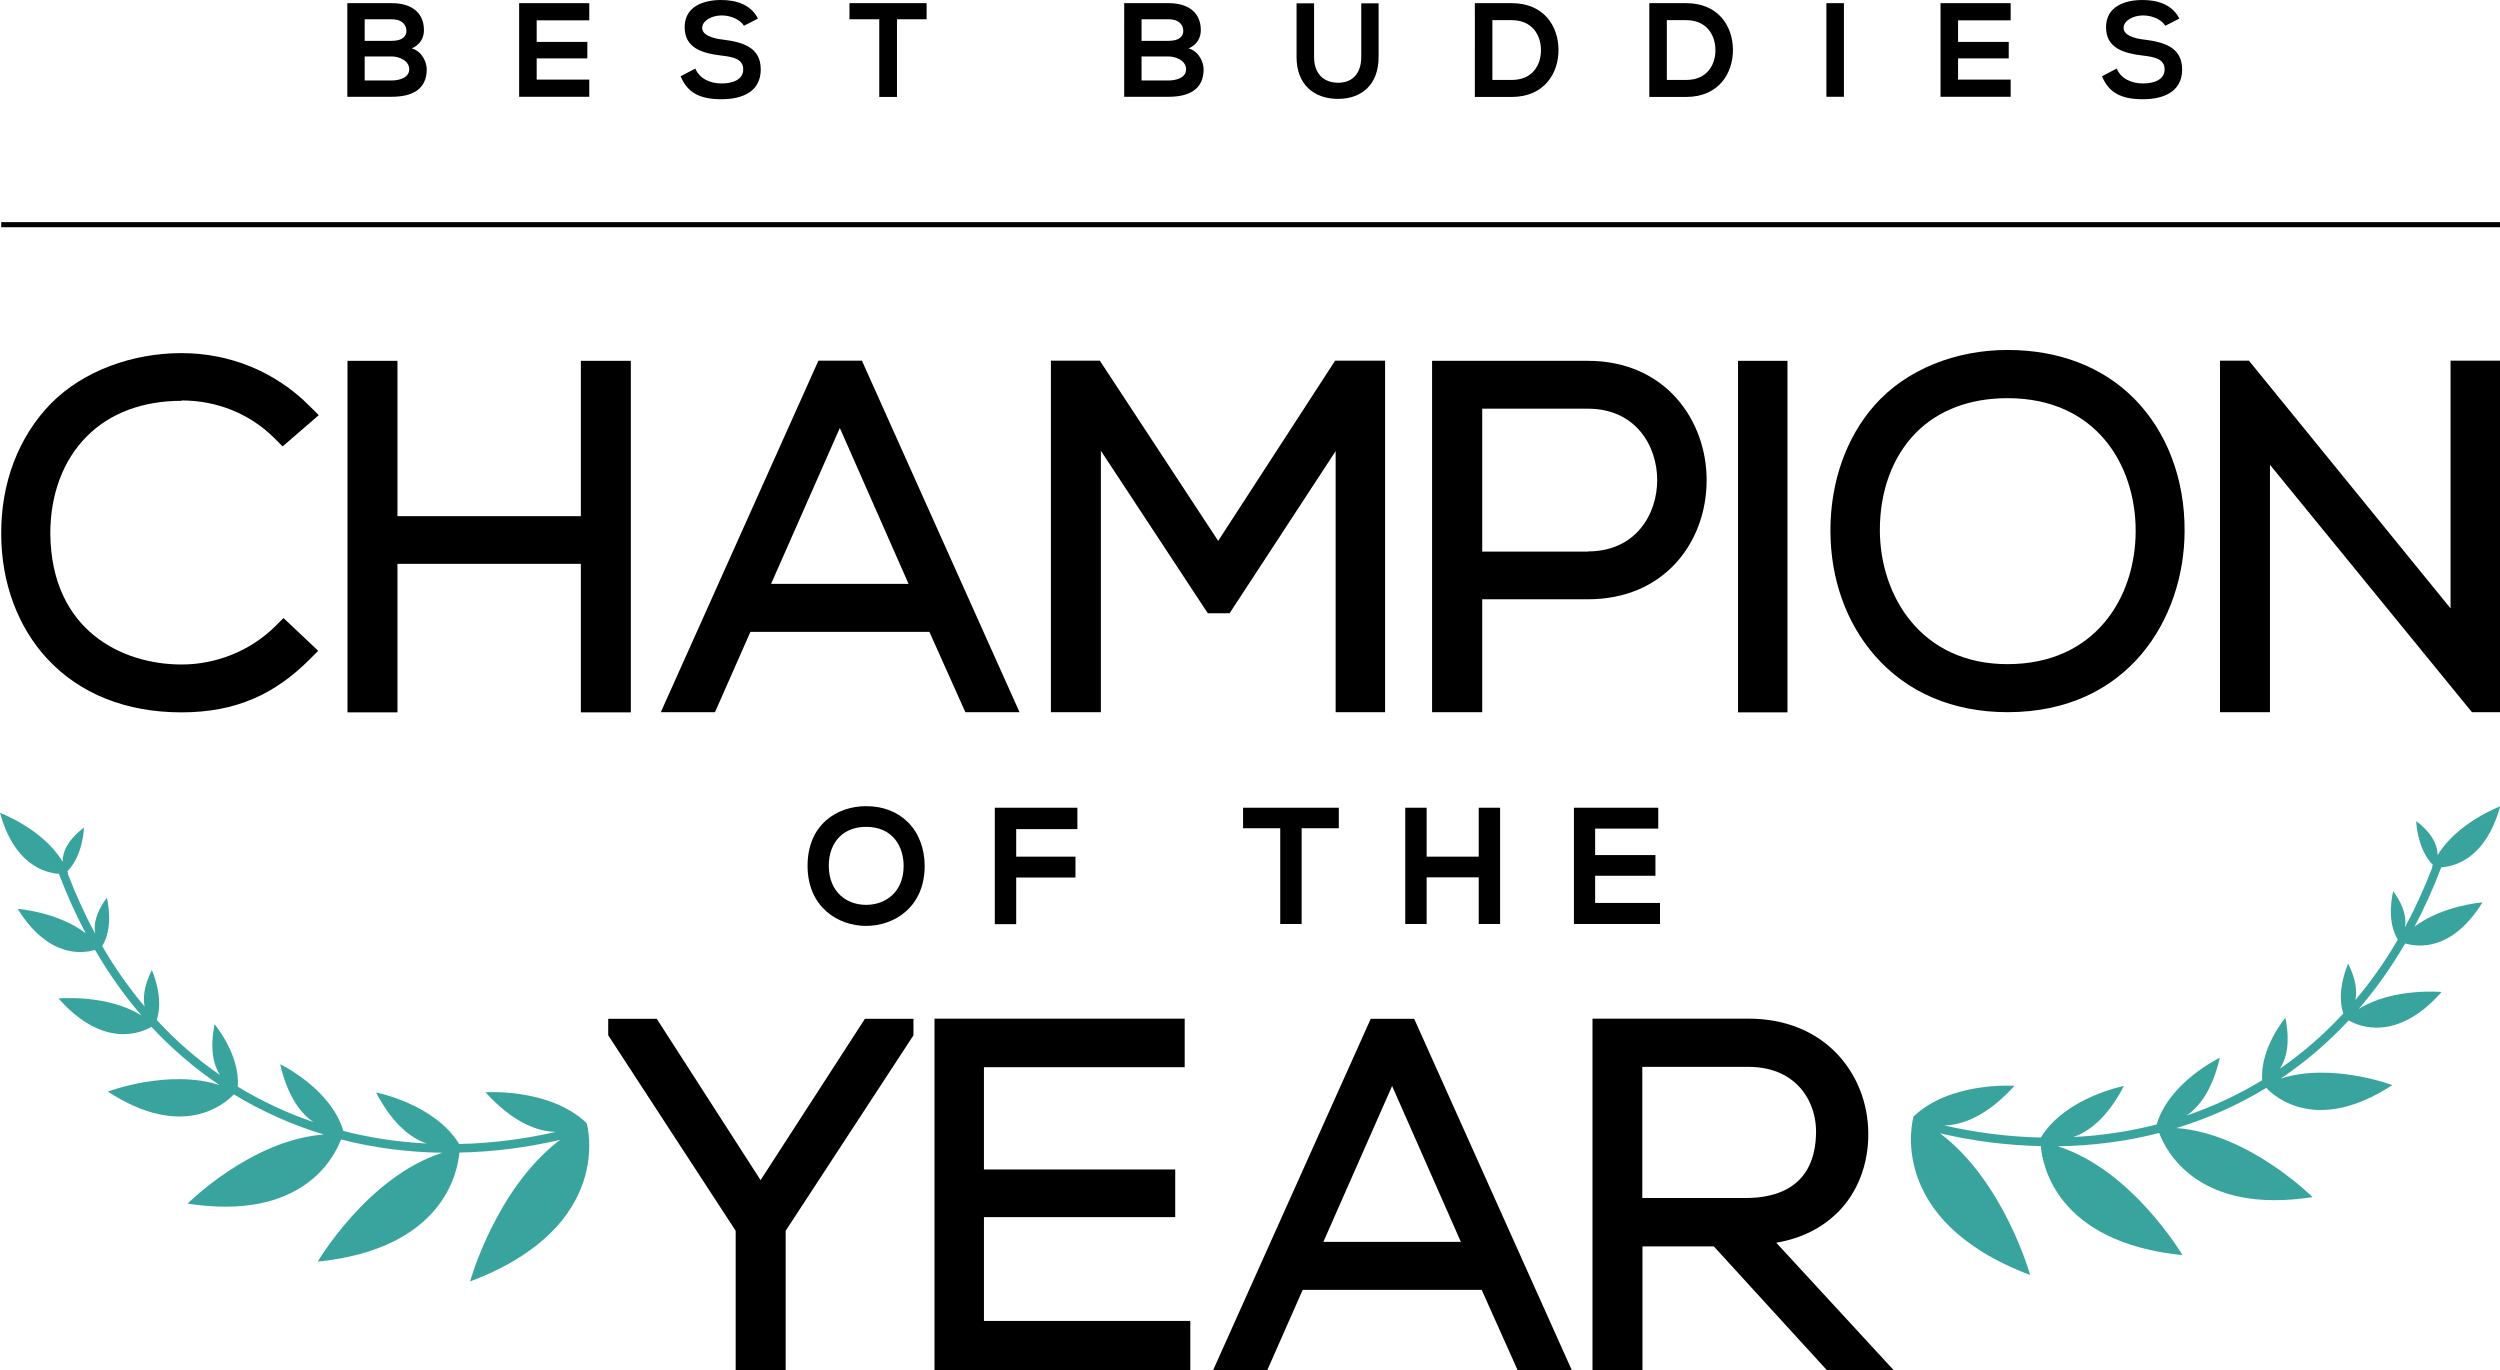 <svg xmlns="http://www.w3.org/2000/svg" xmlns:inkscape="http://www.inkscape.org/namespaces/inkscape" xmlns:sodipodi="http://sodipodi.sourceforge.net/DTD/sodipodi-0.dtd" xmlns:svg="http://www.w3.org/2000/svg" viewBox="0 0 1425.9 781.5"><defs><style>      .cls-1 {        fill: #38a49d;      }    </style></defs><g><g id="svg2"><path id="path12" d="M208,45.9h15.4c4.1,0,10-1.4,10-6.4s-5.9-7.3-10-7.3h-15.4v13.7ZM208,23.3h15.4c6.3,0,8.4-2.7,8.4-5.7s-2-6.6-8.4-6.6h-15.4v12.3ZM241.8,17.3c0,4.1-2,8.1-6.9,10.3,6.3,1.9,8.5,8.5,8.5,11.9,0,11.9-8.9,15.7-20,15.7h-25.3V1.8h25.3c10.5,0,18.4,4.7,18.4,15.5"></path><path id="path14" d="M336.1,55.2h-40V1.8h40v9.8h-30v12.3h28.9v9.4h-28.9v12.1h30v9.9"></path><path id="path16" d="M424.3,14.7c-1.8-3.1-6.9-5.9-12.7-5.9s-11.1,3.1-11.1,7.1,5.5,6,11.9,6.7c11.1,1.4,21.5,4.3,21.5,17s-10.5,17-22.4,17-19.3-3.4-23.3-13.1l8.4-4.4c2.4,5.9,8.6,8.5,15,8.5s12.3-2.2,12.3-8-5.3-7.1-12.4-7.9c-10.9-1.3-21-4.2-21-16.2S401.5,0,411.3,0C419.6,0,428.2,2.4,432.3,10.6l-8,4.1"></path><path id="path18" d="M501.4,11h-16.9V1.8h44v9.2h-16.9v44.3h-10.1V11"></path><path id="path20" d="M651.1,45.9h15.4c4.1,0,10-1.4,10-6.4s-5.9-7.3-10-7.3h-15.4v13.7ZM651.1,23.3h15.4c6.3,0,8.4-2.7,8.4-5.7s-2-6.6-8.4-6.6h-15.4v12.3ZM684.9,17.3c0,4.1-2,8.1-6.9,10.3,6.3,1.9,8.5,8.5,8.5,11.9,0,11.9-8.9,15.7-20,15.7h-25.3V1.8h25.3c10.5,0,18.4,4.7,18.4,15.5"></path><path id="path22" d="M786.3,1.9v30.6c0,15.8-9.7,23.9-23.1,23.9s-23.7-7.8-23.7-23.9V1.9h10v30.6c0,9.6,5.5,14.7,13.8,14.7s13.1-5.6,13.1-14.7V1.9h10"></path><path id="path24" d="M851.2,45.6h11c12.1,0,16.9-8.8,16.7-17.5-.2-8.3-5.1-16.6-16.7-16.6h-11v34.2ZM888.9,28.1c.2,13.5-8,27.2-26.7,27.2h-21V1.8h21c18.3,0,26.5,13,26.7,26.2"></path><path id="path26" d="M950.7,45.6h11c12.1,0,16.9-8.8,16.7-17.5-.2-8.3-5.1-16.6-16.7-16.6h-11v34.2ZM988.4,28.1c.2,13.5-8,27.2-26.7,27.2h-21V1.8h21c18.3,0,26.5,13,26.7,26.2"></path><path id="path28" d="M1041.7,55.2V1.8h10v53.4h-10"></path><path id="path30" d="M1146.8,55.2h-40V1.8h40v9.8h-30v12.3h28.9v9.4h-28.9v12.1h30v9.9"></path><path id="path32" d="M1235,14.7c-1.8-3.1-6.9-5.9-12.7-5.9s-11.1,3.1-11.1,7.1,5.5,6,11.9,6.7c11.1,1.4,21.5,4.3,21.5,17s-10.5,17-22.4,17-19.3-3.4-23.3-13.1l8.4-4.4c2.4,5.9,8.6,8.5,15,8.5s12.3-2.2,12.3-8-5.3-7.1-12.4-7.9c-10.9-1.3-21-4.2-21-16.2S1212.2,0,1222,0c8.3,0,16.9,2.4,21,10.6l-8,4.1"></path><path id="path34" class="cls-1" d="M334.6,640.6c-21.1-20.2-57.7-17.6-57.7-17.6,16,17.6,30,22.4,40.1,22.6-18,4.1-36.5,6.5-55.1,6.9-14.1-23-47.4-29.4-47.4-29.4,9.5,18.3,20.1,26.1,28.8,29.1-16.2-.8-32.3-3.2-48.1-7.3.4,0,.6,0,.6,0-7.3-24.2-36-37.9-36-37.9,4.3,18.6,11.9,28.2,19,33-14.9-5.1-29.4-11.8-43.2-20.2,1.4-18.3-13.2-35.6-13.2-35.6-2.9,14.5-.5,23.5,3.1,29-12.8-8.8-24.9-19.3-36.1-31.4,4.3-13.2-2.8-28.5-2.8-28.5-4.6,9.2-5.1,16-4.1,20.8-8.7-10.4-16.9-21.8-24.2-34.5,7-11.4,2.6-27.6,2.6-27.6-6.6,9-7.5,15.8-6.6,20.5-5.8-10.6-11-22.1-15.7-34.3.2,0,.3,0,.3,0-.1-.4-.3-.8-.5-1.2,9.1-9.2,9.5-25,9.5-25-10,7.6-12.2,14.6-12.2,19.5-11-18.6-35.7-27.9-35.7-27.9,8,29.1,25,34.2,33.6,34.8,4.6,12.1,9.7,23.4,15.3,33.9-15.9-12.2-38.8-13.9-38.8-13.9,17.3,27.9,36.7,25.6,44.1,23.4,8,13.8,16.9,26.2,26.5,37.4-19.6-12.3-47.3-9.7-47.3-9.7,25.7,29.1,47.5,19.4,53,16.2,12,12.9,25.1,24,38.8,33.2-28.9-9.4-63.7,3.7-63.7,3.7,42.6,27.8,66.6,7.2,71.9,1.6,16.3,9.9,33.5,17.5,51.3,22.9-41.3,3-77.7,39.4-77.7,39.4,65.3,10.1,83.6-26.2,87.5-36.6,18.9,4.9,38.4,7.3,57.8,7.6-42.6,13.6-71.1,62.1-71.1,62.1,71.8-7.3,79.9-51.3,80.8-62.2,19.4-.4,38.8-2.9,57.5-7.3-36.6,27.6-51.4,80.8-51.4,80.8,83.4-31.4,66.6-89.9,66.6-89.9,0,0,0,0-.1,0"></path><path id="path36" class="cls-1" d="M1091.3,636.9c21.1-20.2,57.7-17.6,57.7-17.6-16,17.6-30,22.4-40.1,22.6,18,4.1,36.5,6.5,55.1,6.9,14.1-23,47.4-29.4,47.4-29.4-9.5,18.3-20.1,26.1-28.8,29.1,16.2-.8,32.3-3.2,48.1-7.3-.4,0-.6,0-.6,0,7.3-24.2,36-37.9,36-37.9-4.3,18.6-11.9,28.2-19,33,14.9-5.1,29.4-11.8,43.2-20.2-1.4-18.3,13.2-35.6,13.2-35.6,2.9,14.5.5,23.5-3.1,29,12.8-8.8,24.9-19.3,36.1-31.4-4.3-13.2,2.8-28.5,2.8-28.5,4.6,9.2,5.1,16,4.1,20.8,8.7-10.4,16.9-21.8,24.2-34.5-7-11.4-2.6-27.6-2.6-27.6,6.6,9,7.5,15.8,6.7,20.5,5.8-10.6,11-22.1,15.7-34.3-.2,0-.3,0-.3,0,.1-.4.3-.8.5-1.2-9.1-9.2-9.5-25-9.5-25,10,7.6,12.2,14.6,12.2,19.5,11.1-18.6,35.7-27.9,35.7-27.9-8,29.1-25,34.2-33.6,34.8-4.6,12.1-9.7,23.4-15.3,33.9,15.9-12.2,38.8-13.9,38.8-13.9-17.3,27.9-36.7,25.6-44.1,23.4-8,13.8-16.9,26.2-26.5,37.4,19.6-12.3,47.3-9.7,47.3-9.7-25.7,29.1-47.5,19.4-53,16.2-12,12.9-25.1,24-38.8,33.2,28.9-9.4,63.7,3.7,63.7,3.7-42.6,27.8-66.6,7.2-71.9,1.6-16.3,9.9-33.5,17.5-51.3,22.9,41.3,3,77.7,39.4,77.7,39.4-65.3,10.1-83.6-26.2-87.5-36.6-18.9,4.9-38.4,7.3-57.8,7.6,42.6,13.6,71.1,62.1,71.1,62.1-71.8-7.3-79.9-51.3-80.8-62.2-19.4-.4-38.8-2.9-57.5-7.3,36.6,27.6,51.4,80.8,51.4,80.8-83.4-31.4-66.6-89.9-66.6-89.9,0,0,0,0,.1,0"></path><path id="path38" d="M103.6,228.4c20.3,0,39.1,7.7,53,21.6l4.6,4.6,20.6-17.8-5.4-5.4c-19.4-19.4-45.2-30-72.9-30s-55.7,9.9-74.3,28.6C10.5,249.1.4,275.7.7,305c.1,27.5,9.5,52.7,26.3,70.8,18.6,20,45,30.5,76.5,30.5s53.5-10.7,72.9-30l5.1-5.1-19.8-18.7-4.8,4.8c-14,13.8-33.4,21.7-53.3,21.7-34.1,0-74.3-19.5-74.9-74.4-.1-22.3,7.2-42.1,20.8-55.7,13.2-13.3,31.9-20.3,54.2-20.3"></path><path id="path40" d="M331.3,294.4h-104.6v-88.6h-28.5v200.5h28.5v-84.7h104.6v84.7h28.5v-200.5h-28.5v88.6"></path><path id="path42" d="M439.8,333l39.2-88.9,39.2,88.9h-78.4ZM428,360.4h102.1l20.5,45.8h30.9l-89.9-200.5h-24.8l-89.9,200.5h30.9l20.2-45.8"></path><path id="path44" d="M761.8,406.2h28.2v-200.5h-28.5l-66.7,102.8-67.5-102.8h-27.9v200.5h28.5v-149.1l61,92.7h12.4l60.5-92.5v148.9"></path><path id="path46" d="M905.7,314.6h-60.3v-81.5h60.3c27.1,0,39.5,21.1,39.5,40.7s-12.3,40.7-39.5,40.7ZM816.9,406.2h28.5v-64.4h60.3c20.8,0,38.4-7.4,50.8-21.4,10.9-12.3,16.9-28.9,16.9-46.6,0-33.8-23.3-68-67.8-68h-88.8v200.5"></path><path id="path48" d="M1019.5,205.8h-28.2v200.5h28.2v-200.5"></path><path id="path50" d="M1145,378.8c-49.7,0-72.6-39.4-72.8-76-.1-22.6,7.2-42.5,20.7-56.1,12.7-12.8,30.7-19.6,52.1-19.6,50.5,0,73.1,38,73.1,75.7s-22.9,76-73.1,76h0ZM1145,406.2c69,0,100.8-53.5,101-103.1h0c.2-30-10.1-56.9-28.8-75.8-18-18.1-43-27.7-72.2-27.7s-57.6,10.9-75.8,31.5c-16.2,18.4-25.2,43.7-25.2,71.4s9,52.7,25.3,71.4c18.4,21.1,44.6,32.3,75.8,32.3"></path><path id="path52" d="M1294.7,265.1l115.2,141.1h16v-200.5h-28.2v141.3l-115-141.3h-16.5v200.5h28.5v-141.1"></path><path id="path54" d="M433.8,673.1l-59.2-92h-27.7v9.4l72.7,111.5v79.5h28.5v-79.5l72.9-111.5v-9.4h-27.7l-59.5,92"></path><path id="path56" d="M561.2,694.2h109.1v-27.2h-109.1v-58.3h114.5v-27.7h-142.7v200.4h145.9v-28h-117.7v-59.4"></path><path id="path58" d="M754.8,708.3l39.2-88.9,39.2,88.9h-78.4ZM781.8,581.1l-89.9,200.4h30.9l20.2-45.8h102.1l20.5,45.8h30.9l-89.9-200.4h-24.8"></path><path id="path60" d="M936.8,608.5h60.6c11.6,0,21.3,3.7,28.1,10.6,6.7,6.8,10.4,16.5,10.3,26.7-.3,31-22,37.5-40.1,37.5h-59v-74.8ZM1048.2,691.5c11.4-11.5,17.6-27.6,17.4-45.4-.2-17-6.4-32.8-17.5-44.7-12.5-13.3-30.1-20.4-50.8-20.4h-89v200.4h28.5v-70.5h40.7l64.4,70.5h38.1l-66.9-72.6c14.1-2.4,26.1-8.3,35.1-17.4"></path><path id="path62" d="M478.8,477.3c3.7-3.7,9-5.7,15.2-5.7,15.8,0,21.4,12,21.4,22.2,0,15.4-10.7,22.3-21.4,22.3s-21.2-6.9-21.3-22.3c0-6.7,2.1-12.5,6.1-16.5ZM494,459.8c-16.6,0-33.4,10.5-33.4,34s17.3,34.3,33.4,34.3,33.3-10.7,33.4-34.1c0-9.9-3.3-18.8-9.5-25-6-6-14.2-9.2-23.9-9.2"></path><path id="path64" d="M614.5,472.9v-12.2h-47.1v66.4h12.2v-26.6h33.8v-11.9h-33.8v-15.7h34.9"></path><path id="path66" d="M742.4,527v-54.6h21.2v-11.7h-54.6v11.7h21.2v54.6h12.2"></path><path id="path68" d="M855.6,527v-66.3h-12.2v27.9h-29.7v-27.9h-12.2v66.3h12.2v-26.6h29.7v26.6h12.2"></path><path id="path70" d="M945.8,472.6v-11.9h-48.1v66.3h49.1v-12h-37v-15.5h34.4v-11.8h-34.4v-15.1h36"></path><path id="path72" d="M1425.9,129.6H.7v-2.9h1425.2v2.9"></path></g></g></svg>